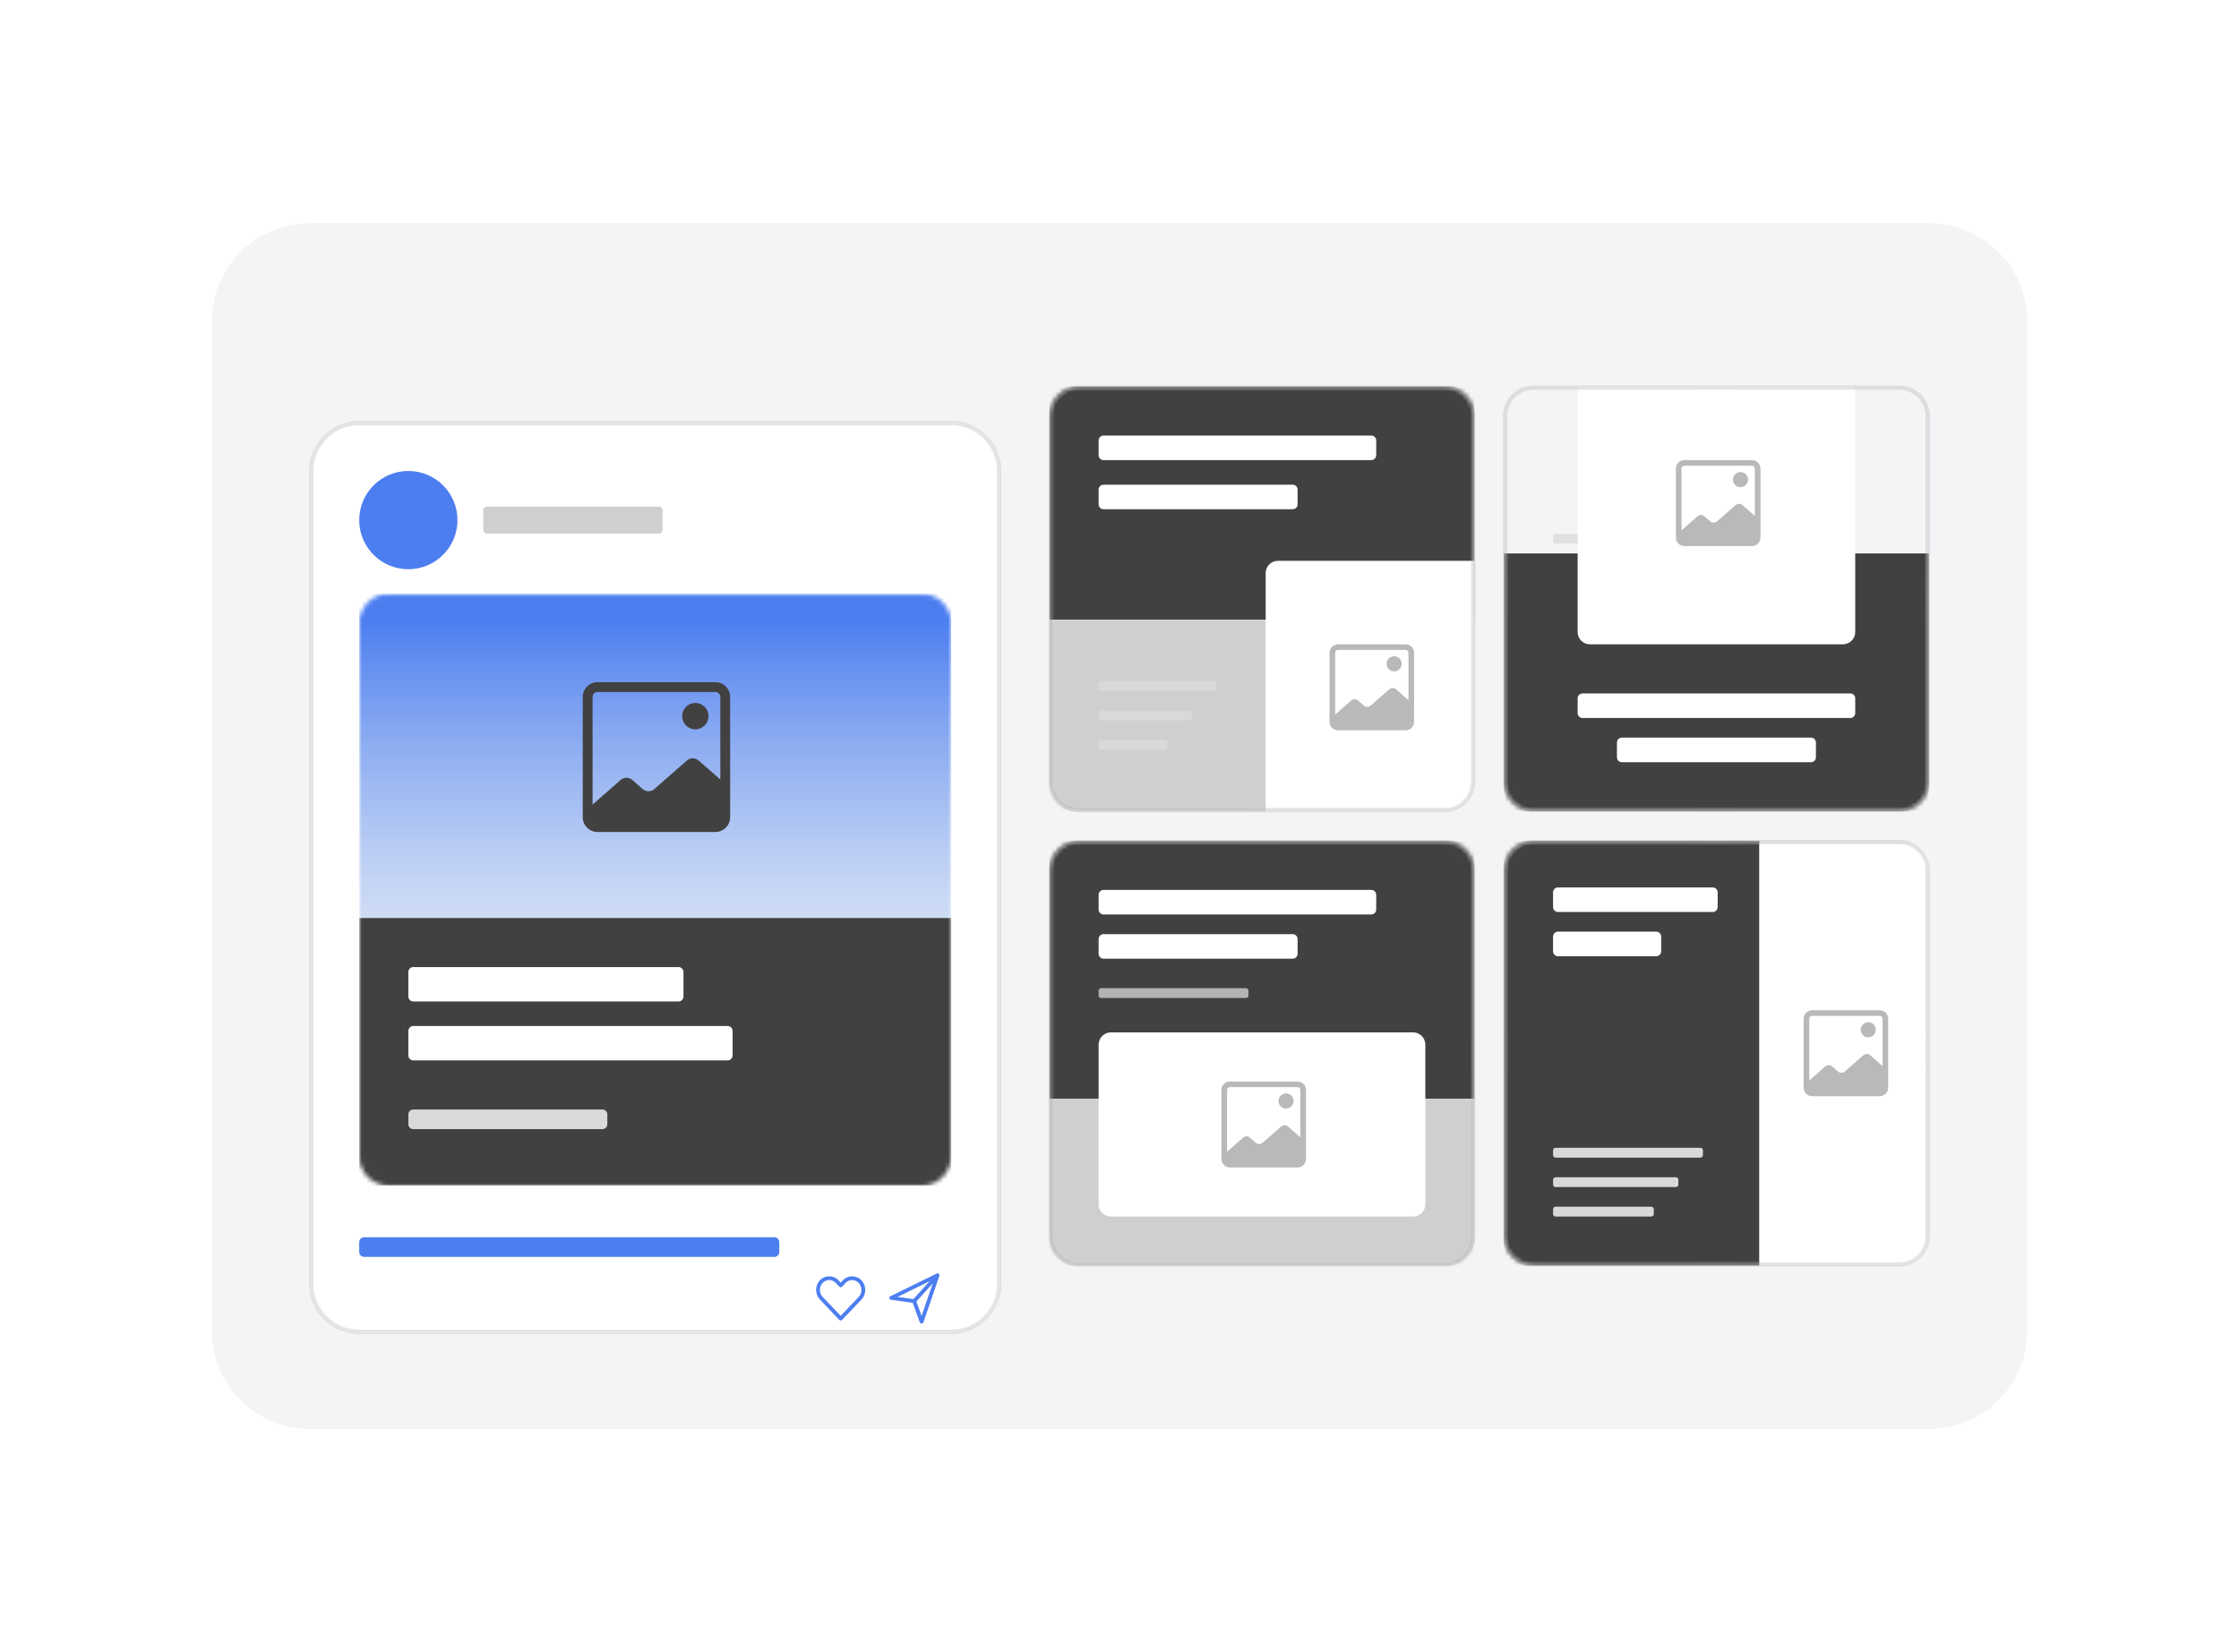<svg width="523" height="386" viewBox="0 0 523 386" fill="none" xmlns="http://www.w3.org/2000/svg">
<g filter="url(#filter0_d_4380_107027)">
<path d="M456.309 40.656H66.691C50.845 40.656 38 53.502 38 69.347V316.66C38 332.506 50.845 345.351 66.691 345.351H456.309C472.155 345.351 485 332.506 485 316.66V69.347C485 53.502 472.155 40.656 456.309 40.656Z" fill="white" fill-opacity="0.4"/>
<path d="M450.572 52.133H72.429C59.753 52.133 49.477 62.409 49.477 75.085V310.922C49.477 323.599 59.753 333.875 72.429 333.875H450.572C463.248 333.875 473.524 323.599 473.524 310.922V75.085C473.524 62.409 463.248 52.133 450.572 52.133Z" fill="#F4F4F7"/>
<g filter="url(#filter1_d_4380_107027)">
<path d="M222.195 86.562H83.906C77.568 86.562 72.43 91.701 72.43 98.039V287.971C72.43 294.309 77.568 299.447 83.906 299.447H222.195C228.533 299.447 233.671 294.309 233.671 287.971V98.039C233.671 91.701 228.533 86.562 222.195 86.562Z" fill="white"/>
<path d="M222.195 86.852H83.906C77.726 86.852 72.717 91.861 72.717 98.041V287.973C72.717 294.153 77.726 299.162 83.906 299.162H222.195C228.375 299.162 233.384 294.153 233.384 287.973V98.041C233.384 91.861 228.375 86.852 222.195 86.852Z" stroke="url(#paint0_radial_4380_107027)" stroke-opacity="0.25"/>
<path d="M95.382 120.992C101.721 120.992 106.859 115.853 106.859 109.515C106.859 103.177 101.721 98.039 95.382 98.039C89.044 98.039 83.906 103.177 83.906 109.515C83.906 115.853 89.044 120.992 95.382 120.992Z" fill="#4C7EF0"/>
<path d="M153.91 106.359H113.744C113.268 106.359 112.883 106.745 112.883 107.22V111.811C112.883 112.286 113.268 112.671 113.744 112.671H153.91C154.386 112.671 154.771 112.286 154.771 111.811V107.22C154.771 106.745 154.386 106.359 153.91 106.359Z" fill="#CFCFCF"/>
<mask id="mask0_4380_107027" style="mask-type:luminance" maskUnits="userSpaceOnUse" x="83" y="126" width="140" height="140">
<path d="M215.309 126.727H90.792C86.989 126.727 83.906 129.809 83.906 133.612V258.13C83.906 261.933 86.989 265.015 90.792 265.015H215.309C219.112 265.015 222.195 261.933 222.195 258.13V133.612C222.195 129.809 219.112 126.727 215.309 126.727Z" fill="white"/>
</mask>
<g mask="url(#mask0_4380_107027)">
<path d="M222.195 202.469H83.906V265.014H222.195V202.469Z" fill="#414141"/>
<path d="M140.714 247.227H96.53C95.897 247.227 95.383 247.74 95.383 248.374V250.669C95.383 251.303 95.897 251.817 96.53 251.817H140.714C141.348 251.817 141.862 251.303 141.862 250.669V248.374C141.862 247.74 141.348 247.227 140.714 247.227Z" fill="#D9D9D9"/>
<path d="M95.383 228.866C95.383 228.232 95.896 227.719 96.53 227.719H169.978C170.613 227.719 171.126 228.232 171.126 228.866V234.605C171.126 235.239 170.613 235.752 169.978 235.752H96.53C95.896 235.752 95.383 235.239 95.383 234.605V228.866Z" fill="white"/>
<path d="M95.383 215.093C95.383 214.459 95.896 213.945 96.53 213.945H158.502C159.136 213.945 159.65 214.459 159.65 215.093V220.831C159.65 221.465 159.136 221.979 158.502 221.979H96.53C95.896 221.979 95.383 221.465 95.383 220.831V215.093Z" fill="white"/>
<path d="M222.195 126.727H83.906V202.47H222.195V126.727Z" fill="url(#paint1_linear_4380_107027)"/>
<path d="M167.109 147.383H139.566C138.653 147.383 137.777 147.745 137.131 148.391C136.486 149.037 136.123 149.913 136.123 150.826V178.943C136.123 179.855 136.486 180.731 137.131 181.377C137.777 182.023 138.653 182.385 139.566 182.385H167.109C168.022 182.385 168.898 182.023 169.544 181.377C170.189 180.731 170.552 179.855 170.552 178.943V150.826C170.552 149.913 170.189 149.037 169.544 148.391C168.898 147.745 168.022 147.383 167.109 147.383ZM139.566 149.678H167.109C167.413 149.678 167.705 149.799 167.92 150.014C168.135 150.229 168.257 150.522 168.257 150.826V170.123L163.23 165.716C162.845 165.366 162.344 165.172 161.824 165.172C161.304 165.172 160.803 165.366 160.418 165.716L152.89 172.315C152.505 172.665 152.004 172.859 151.484 172.859C150.964 172.859 150.463 172.665 150.078 172.315L147.743 170.266C147.358 169.916 146.857 169.722 146.337 169.722C145.817 169.722 145.316 169.916 144.931 170.266L138.418 175.976V150.826C138.418 150.522 138.539 150.229 138.755 150.014C138.97 149.799 139.262 149.678 139.566 149.678Z" fill="#414141"/>
<path d="M162.421 158.405C164.123 158.405 165.503 157.025 165.503 155.324C165.503 153.622 164.123 152.242 162.421 152.242C160.719 152.242 159.34 153.622 159.34 155.324C159.34 157.025 160.719 158.405 162.421 158.405Z" fill="#414141"/>
</g>
<path d="M180.881 277.07H85.054C84.42 277.07 83.906 277.584 83.906 278.218V280.513C83.906 281.147 84.42 281.661 85.054 281.661H180.881C181.514 281.661 182.028 281.147 182.028 280.513V278.218C182.028 277.584 181.514 277.07 180.881 277.07Z" fill="#4C7EF0"/>
<g filter="url(#filter2_d_4380_107027)">
<path d="M193.689 274.195C192.903 274.195 192.117 274.505 191.524 275.128C190.338 276.374 190.339 278.372 191.524 279.618L196.051 284.387C196.092 284.43 196.142 284.464 196.197 284.488C196.251 284.512 196.31 284.524 196.371 284.524C196.43 284.524 196.489 284.512 196.544 284.488C196.599 284.464 196.648 284.43 196.69 284.387C198.2 282.8 199.711 281.21 201.222 279.623C202.408 278.377 202.408 276.379 201.222 275.132C200.036 273.886 198.078 273.886 196.892 275.132L196.373 275.672L195.853 275.128C195.26 274.505 194.474 274.195 193.689 274.195ZM193.689 275.063C194.237 275.063 194.789 275.29 195.219 275.742L196.056 276.623C196.097 276.667 196.146 276.701 196.201 276.725C196.256 276.748 196.315 276.76 196.375 276.76C196.435 276.76 196.494 276.748 196.549 276.725C196.604 276.701 196.653 276.667 196.694 276.623L197.526 275.746C198.385 274.843 199.723 274.843 200.582 275.746C201.442 276.649 201.442 278.111 200.582 279.014C199.179 280.489 197.776 281.961 196.373 283.436L192.163 279.01C191.304 278.105 191.303 276.644 192.163 275.742C192.592 275.29 193.14 275.063 193.689 275.063Z" fill="#4C7EF0"/>
<path d="M213.292 280.274L208.125 279.548C207.815 279.475 207.737 279.076 208.048 278.967L218.847 273.667C219.081 273.522 219.391 273.776 219.314 274.03L215.584 284.883C215.507 285.174 215.079 285.174 214.963 284.883L213.292 280.274ZM218.187 275.337L213.914 280.056L215.274 283.831L218.187 275.337ZM213.409 279.656L217.682 274.938L209.213 279.076L213.409 279.656Z" fill="#4C7EF0" stroke="#4C7EF0" stroke-width="0.25"/>
</g>
</g>
<mask id="mask1_4380_107027" style="mask-type:luminance" maskUnits="userSpaceOnUse" x="245" y="90" width="100" height="100">
<path d="M337.53 90.289H252.032C248.229 90.289 245.146 93.372 245.146 97.175V182.673C245.146 186.476 248.229 189.559 252.032 189.559H337.53C341.333 189.559 344.416 186.476 344.416 182.673V97.175C344.416 93.372 341.333 90.289 337.53 90.289Z" fill="white"/>
</mask>
<g mask="url(#mask1_4380_107027)">
<path d="M344.416 90.289H245.146V144.801H344.416V90.289Z" fill="#414141"/>
<path d="M295.642 189.555H245.146V144.797H295.642V189.555Z" fill="#CFCFCF"/>
<path d="M283.592 159.148H257.197C256.88 159.148 256.623 159.405 256.623 159.722V160.87C256.623 161.187 256.88 161.444 257.197 161.444H283.592C283.909 161.444 284.166 161.187 284.166 160.87V159.722C284.166 159.405 283.909 159.148 283.592 159.148Z" fill="#D9D9D9"/>
<path d="M277.854 166.031H257.197C256.88 166.031 256.623 166.288 256.623 166.605V167.753C256.623 168.07 256.88 168.327 257.197 168.327H277.854C278.171 168.327 278.428 168.07 278.428 167.753V166.605C278.428 166.288 278.171 166.031 277.854 166.031Z" fill="#D9D9D9"/>
<path d="M272.116 172.922H257.197C256.88 172.922 256.623 173.179 256.623 173.496V174.643C256.623 174.96 256.88 175.217 257.197 175.217H272.116C272.433 175.217 272.69 174.96 272.69 174.643V173.496C272.69 173.179 272.433 172.922 272.116 172.922Z" fill="#D9D9D9"/>
<path d="M295.643 133.9C295.643 132.316 296.927 131.031 298.512 131.031H344.417V189.56H295.643V133.9Z" fill="white"/>
<path d="M328.34 150.539H312.536C312.012 150.539 311.51 150.747 311.139 151.117C310.769 151.488 310.561 151.991 310.561 152.515V168.647C310.561 169.171 310.769 169.673 311.139 170.044C311.51 170.414 312.012 170.623 312.536 170.623H328.34C328.863 170.623 329.366 170.414 329.736 170.044C330.107 169.673 330.315 169.171 330.315 168.647V152.515C330.315 151.991 330.107 151.488 329.736 151.117C329.366 150.747 328.863 150.539 328.34 150.539ZM312.536 151.856H328.34C328.514 151.856 328.682 151.925 328.805 152.049C328.928 152.172 328.998 152.34 328.998 152.515V163.587L326.114 161.058C325.893 160.857 325.605 160.746 325.307 160.746C325.009 160.746 324.721 160.857 324.5 161.058L320.181 164.844C319.96 165.045 319.673 165.156 319.374 165.156C319.076 165.156 318.788 165.045 318.568 164.844L317.228 163.669C317.007 163.468 316.719 163.357 316.421 163.357C316.123 163.357 315.835 163.468 315.614 163.669L311.877 166.945V152.515C311.877 152.34 311.947 152.172 312.07 152.049C312.194 151.925 312.361 151.856 312.536 151.856Z" fill="#757575" fill-opacity="0.5"/>
<path d="M325.651 156.864C326.627 156.864 327.419 156.073 327.419 155.096C327.419 154.119 326.627 153.328 325.651 153.328C324.674 153.328 323.883 154.119 323.883 155.096C323.883 156.073 324.674 156.864 325.651 156.864Z" fill="#757575" fill-opacity="0.5"/>
<path d="M256.623 106.356C256.623 106.99 257.137 107.504 257.771 107.504H320.316C320.95 107.504 321.464 106.99 321.464 106.356V102.913C321.464 102.279 320.95 101.766 320.316 101.766H257.771C257.137 101.766 256.623 102.279 256.623 102.913V106.356Z" fill="white"/>
<path d="M256.623 117.833C256.623 118.467 257.137 118.98 257.771 118.98H301.954C302.588 118.98 303.102 118.467 303.102 117.833V114.39C303.102 113.756 302.588 113.242 301.954 113.242H257.771C257.137 113.242 256.623 113.756 256.623 114.39V117.833Z" fill="white"/>
</g>
<path d="M337.531 90.578H252.032C248.388 90.578 245.434 93.532 245.434 97.177V182.675C245.434 186.319 248.388 189.274 252.032 189.274H337.531C341.175 189.274 344.129 186.319 344.129 182.675V97.177C344.129 93.532 341.175 90.578 337.531 90.578Z" stroke="url(#paint2_radial_4380_107027)" stroke-opacity="0.25"/>
<mask id="mask2_4380_107027" style="mask-type:luminance" maskUnits="userSpaceOnUse" x="351" y="90" width="100" height="100">
<path d="M443.685 90.289H358.187C354.384 90.289 351.301 93.372 351.301 97.175V182.673C351.301 186.476 354.384 189.559 358.187 189.559H443.685C447.488 189.559 450.57 186.476 450.57 182.673V97.175C450.57 93.372 447.488 90.289 443.685 90.289Z" fill="white"/>
</mask>
<g mask="url(#mask2_4380_107027)">
<path d="M450.57 129.305H351.301V189.555H450.57V129.305Z" fill="#414141"/>
<path d="M397.206 124.719H363.351C363.034 124.719 362.777 124.976 362.777 125.293V126.44C362.777 126.757 363.034 127.014 363.351 127.014H397.206C397.523 127.014 397.78 126.757 397.78 126.44V125.293C397.78 124.976 397.523 124.719 397.206 124.719Z" fill="#D9D9D9" fill-opacity="0.75"/>
<path d="M368.516 90.289H433.356V147.67C433.356 149.255 432.072 150.539 430.487 150.539H371.385C369.8 150.539 368.516 149.255 368.516 147.67V90.289Z" fill="white"/>
<path d="M409.246 107.5H393.442C392.919 107.5 392.416 107.708 392.045 108.078C391.675 108.449 391.467 108.952 391.467 109.476V125.608C391.467 126.132 391.675 126.634 392.045 127.005C392.416 127.375 392.919 127.583 393.442 127.583H409.246C409.77 127.583 410.272 127.375 410.642 127.005C411.013 126.634 411.221 126.132 411.221 125.608V109.476C411.221 108.952 411.013 108.449 410.642 108.078C410.272 107.708 409.77 107.5 409.246 107.5ZM393.442 108.817H409.246C409.42 108.817 409.588 108.886 409.711 109.01C409.835 109.133 409.904 109.301 409.904 109.476V120.548L407.02 118.019C406.799 117.818 406.512 117.707 406.213 117.707C405.915 117.707 405.627 117.818 405.406 118.019L401.087 121.805C400.866 122.006 400.579 122.117 400.281 122.117C399.982 122.117 399.695 122.006 399.474 121.805L398.134 120.63C397.913 120.429 397.626 120.318 397.327 120.318C397.029 120.318 396.741 120.429 396.52 120.63L392.784 123.906V109.476C392.784 109.301 392.853 109.133 392.976 109.01C393.1 108.886 393.267 108.817 393.442 108.817Z" fill="#757575" fill-opacity="0.5"/>
<path d="M406.557 113.825C407.534 113.825 408.325 113.034 408.325 112.057C408.325 111.08 407.534 110.289 406.557 110.289C405.58 110.289 404.789 111.08 404.789 112.057C404.789 113.034 405.58 113.825 406.557 113.825Z" fill="#757575" fill-opacity="0.5"/>
<path d="M368.516 166.606C368.516 167.24 369.029 167.754 369.663 167.754H432.209C432.843 167.754 433.356 167.24 433.356 166.606V163.163C433.356 162.529 432.843 162.016 432.209 162.016H369.663C369.029 162.016 368.516 162.529 368.516 163.163V166.606Z" fill="white"/>
<path d="M377.695 176.934C377.695 177.568 378.209 178.082 378.843 178.082H423.027C423.661 178.082 424.174 177.568 424.174 176.934V173.491C424.174 172.857 423.661 172.344 423.027 172.344H378.843C378.209 172.344 377.695 172.857 377.695 173.491V176.934Z" fill="white"/>
</g>
<path d="M443.685 90.578H358.187C354.542 90.578 351.588 93.532 351.588 97.177V182.675C351.588 186.319 354.542 189.274 358.187 189.274H443.685C447.329 189.274 450.284 186.319 450.284 182.675V97.177C450.284 93.532 447.329 90.578 443.685 90.578Z" stroke="url(#paint3_radial_4380_107027)" stroke-opacity="0.25"/>
<mask id="mask3_4380_107027" style="mask-type:luminance" maskUnits="userSpaceOnUse" x="245" y="196" width="100" height="100">
<path d="M337.53 196.445H252.032C248.229 196.445 245.146 199.528 245.146 203.331V288.829C245.146 292.632 248.229 295.715 252.032 295.715H337.53C341.333 295.715 344.416 292.632 344.416 288.829V203.331C344.416 199.528 341.333 196.445 337.53 196.445Z" fill="white"/>
</mask>
<g mask="url(#mask3_4380_107027)">
<path d="M344.416 196.445H245.146V256.696H344.416V196.445Z" fill="#414141"/>
<path d="M291.052 230.875H257.197C256.88 230.875 256.623 231.132 256.623 231.449V232.596C256.623 232.913 256.88 233.17 257.197 233.17H291.052C291.369 233.17 291.626 232.913 291.626 232.596V231.449C291.626 231.132 291.369 230.875 291.052 230.875Z" fill="#D9D9D9" fill-opacity="0.75"/>
<path d="M344.416 295.719H245.146V256.699H344.416V295.719Z" fill="#CFCFCF"/>
<path d="M330.071 241.203H259.492C257.908 241.203 256.623 242.488 256.623 244.072V281.37C256.623 282.955 257.908 284.239 259.492 284.239H330.071C331.656 284.239 332.94 282.955 332.94 281.37V244.072C332.94 242.488 331.656 241.203 330.071 241.203Z" fill="white"/>
<path d="M303.092 252.68H287.288C286.764 252.68 286.262 252.888 285.891 253.258C285.521 253.629 285.312 254.131 285.312 254.655V270.787C285.312 271.311 285.521 271.814 285.891 272.185C286.262 272.555 286.764 272.763 287.288 272.763H303.092C303.615 272.763 304.117 272.555 304.488 272.185C304.859 271.814 305.067 271.311 305.067 270.787V254.655C305.067 254.131 304.859 253.629 304.488 253.258C304.117 252.888 303.615 252.68 303.092 252.68ZM287.288 253.997H303.092C303.266 253.997 303.434 254.066 303.557 254.189C303.68 254.313 303.75 254.48 303.75 254.655V265.728L300.866 263.199C300.645 262.998 300.357 262.887 300.059 262.887C299.761 262.887 299.473 262.998 299.252 263.199L294.933 266.985C294.712 267.186 294.425 267.297 294.126 267.297C293.828 267.297 293.54 267.186 293.319 266.985L291.98 265.81C291.759 265.609 291.471 265.498 291.173 265.498C290.874 265.498 290.587 265.609 290.366 265.81L286.629 269.086V254.655C286.629 254.48 286.699 254.313 286.822 254.189C286.946 254.066 287.113 253.997 287.288 253.997Z" fill="#757575" fill-opacity="0.5"/>
<path d="M300.403 259.005C301.379 259.005 302.171 258.213 302.171 257.237C302.171 256.26 301.379 255.469 300.403 255.469C299.426 255.469 298.635 256.26 298.635 257.237C298.635 258.213 299.426 259.005 300.403 259.005Z" fill="#757575" fill-opacity="0.5"/>
<path d="M256.623 212.512C256.623 213.146 257.137 213.66 257.771 213.66H320.316C320.95 213.66 321.464 213.146 321.464 212.512V209.07C321.464 208.435 320.95 207.922 320.316 207.922H257.771C257.137 207.922 256.623 208.435 256.623 209.07V212.512Z" fill="white"/>
<path d="M256.623 222.841C256.623 223.475 257.137 223.988 257.771 223.988H301.954C302.588 223.988 303.102 223.475 303.102 222.841V219.398C303.102 218.764 302.588 218.25 301.954 218.25H257.771C257.137 218.25 256.623 218.764 256.623 219.398V222.841Z" fill="white"/>
</g>
<path d="M337.531 196.734H252.032C248.388 196.734 245.434 199.689 245.434 203.333V288.831C245.434 292.476 248.388 295.43 252.032 295.43H337.531C341.175 295.43 344.129 292.476 344.129 288.831V203.333C344.129 199.689 341.175 196.734 337.531 196.734Z" stroke="url(#paint4_radial_4380_107027)" stroke-opacity="0.25"/>
<mask id="mask4_4380_107027" style="mask-type:luminance" maskUnits="userSpaceOnUse" x="351" y="196" width="100" height="100">
<path d="M443.685 196.445H358.187C354.384 196.445 351.301 199.528 351.301 203.331V288.829C351.301 292.632 354.384 295.715 358.187 295.715H443.685C447.488 295.715 450.57 292.632 450.57 288.829V203.331C450.57 199.528 447.488 196.445 443.685 196.445Z" fill="white"/>
</mask>
<g mask="url(#mask4_4380_107027)">
<path d="M397.206 230.867H363.351C363.034 230.867 362.777 231.124 362.777 231.441V232.589C362.777 232.906 363.034 233.162 363.351 233.162H397.206C397.523 233.162 397.78 232.906 397.78 232.589V231.441C397.78 231.124 397.523 230.867 397.206 230.867Z" fill="#D9D9D9" fill-opacity="0.75"/>
<path d="M410.977 295.711H351.301V196.441H410.977V295.711Z" fill="#414141"/>
<path d="M397.206 268.172H363.351C363.034 268.172 362.777 268.429 362.777 268.746V269.893C362.777 270.21 363.034 270.467 363.351 270.467H397.206C397.523 270.467 397.78 270.21 397.78 269.893V268.746C397.78 268.429 397.523 268.172 397.206 268.172Z" fill="#D9D9D9"/>
<path d="M391.468 275.055H363.351C363.034 275.055 362.777 275.312 362.777 275.629V276.776C362.777 277.093 363.034 277.35 363.351 277.35H391.468C391.785 277.35 392.042 277.093 392.042 276.776V275.629C392.042 275.312 391.785 275.055 391.468 275.055Z" fill="#D9D9D9"/>
<path d="M385.73 281.938H363.351C363.034 281.938 362.777 282.194 362.777 282.511V283.659C362.777 283.976 363.034 284.233 363.351 284.233H385.73C386.047 284.233 386.304 283.976 386.304 283.659V282.511C386.304 282.194 386.047 281.938 385.73 281.938Z" fill="#D9D9D9"/>
<path d="M410.977 197.016H447.701C449.285 197.016 450.57 198.3 450.57 199.885V292.842C450.57 294.427 449.285 295.711 447.701 295.711H410.977V197.016Z" fill="white"/>
<path d="M439.086 236.031H423.282C422.758 236.031 422.256 236.24 421.885 236.61C421.515 236.98 421.307 237.483 421.307 238.007V254.139C421.307 254.663 421.515 255.166 421.885 255.536C422.256 255.906 422.758 256.115 423.282 256.115H439.086C439.61 256.115 440.112 255.906 440.482 255.536C440.853 255.166 441.061 254.663 441.061 254.139V238.007C441.061 237.483 440.853 236.98 440.482 236.61C440.112 236.24 439.61 236.031 439.086 236.031ZM423.282 237.348H439.086C439.26 237.348 439.428 237.418 439.551 237.541C439.674 237.664 439.744 237.832 439.744 238.007V249.079L436.86 246.55C436.639 246.35 436.351 246.238 436.053 246.238C435.755 246.238 435.467 246.35 435.246 246.55L430.927 250.336C430.706 250.537 430.419 250.649 430.12 250.649C429.822 250.649 429.535 250.537 429.314 250.336L427.974 249.161C427.753 248.96 427.465 248.849 427.167 248.849C426.869 248.849 426.581 248.96 426.36 249.161L422.624 252.437V238.007C422.624 237.832 422.693 237.664 422.816 237.541C422.94 237.418 423.107 237.348 423.282 237.348Z" fill="#757575" fill-opacity="0.5"/>
<path d="M436.395 242.356C437.371 242.356 438.163 241.565 438.163 240.588C438.163 239.612 437.371 238.82 436.395 238.82C435.418 238.82 434.627 239.612 434.627 240.588C434.627 241.565 435.418 242.356 436.395 242.356Z" fill="#757575" fill-opacity="0.5"/>
<path d="M362.777 211.934C362.777 212.568 363.291 213.082 363.925 213.082H400.075C400.709 213.082 401.223 212.568 401.223 211.934V208.491C401.223 207.857 400.709 207.344 400.075 207.344H363.925C363.291 207.344 362.777 207.857 362.777 208.491V211.934Z" fill="white"/>
<path d="M362.777 222.262C362.777 222.896 363.291 223.41 363.925 223.41H386.877C387.512 223.41 388.025 222.896 388.025 222.262V218.82C388.025 218.185 387.512 217.672 386.877 217.672H363.925C363.291 217.672 362.777 218.185 362.777 218.82V222.262Z" fill="white"/>
</g>
<path d="M443.685 196.734H358.187C354.542 196.734 351.588 199.689 351.588 203.333V288.831C351.588 292.476 354.542 295.43 358.187 295.43H443.685C447.329 295.43 450.284 292.476 450.284 288.831V203.333C450.284 199.689 447.329 196.734 443.685 196.734Z" stroke="url(#paint5_radial_4380_107027)" stroke-opacity="0.25"/>
</g>
<defs>
<filter id="filter0_d_4380_107027" x="8" y="10.656" width="507" height="364.695" filterUnits="userSpaceOnUse" color-interpolation-filters="sRGB">
<feFlood flood-opacity="0" result="BackgroundImageFix"/>
<feColorMatrix in="SourceAlpha" type="matrix" values="0 0 0 0 0 0 0 0 0 0 0 0 0 0 0 0 0 0 127 0" result="hardAlpha"/>
<feOffset/>
<feGaussianBlur stdDeviation="15"/>
<feComposite in2="hardAlpha" operator="out"/>
<feColorMatrix type="matrix" values="0 0 0 0 0.298 0 0 0 0 0.494 0 0 0 0 0.941 0 0 0 0.2 0"/>
<feBlend mode="normal" in2="BackgroundImageFix" result="effect1_dropShadow_4380_107027"/>
<feBlend mode="normal" in="SourceGraphic" in2="effect1_dropShadow_4380_107027" result="shape"/>
</filter>
<filter id="filter1_d_4380_107027" x="52.217" y="78.352" width="201.668" height="253.312" filterUnits="userSpaceOnUse" color-interpolation-filters="sRGB">
<feFlood flood-opacity="0" result="BackgroundImageFix"/>
<feColorMatrix in="SourceAlpha" type="matrix" values="0 0 0 0 0 0 0 0 0 0 0 0 0 0 0 0 0 0 127 0" result="hardAlpha"/>
<feOffset dy="12"/>
<feGaussianBlur stdDeviation="10"/>
<feComposite in2="hardAlpha" operator="out"/>
<feColorMatrix type="matrix" values="0 0 0 0 0 0 0 0 0 0 0 0 0 0 0 0 0 0 0.05 0"/>
<feBlend mode="normal" in2="BackgroundImageFix" result="effect1_dropShadow_4380_107027"/>
<feBlend mode="normal" in="SourceGraphic" in2="effect1_dropShadow_4380_107027" result="shape"/>
</filter>
<filter id="filter2_d_4380_107027" x="170.635" y="265.5" width="68.816" height="51.727" filterUnits="userSpaceOnUse" color-interpolation-filters="sRGB">
<feFlood flood-opacity="0" result="BackgroundImageFix"/>
<feColorMatrix in="SourceAlpha" type="matrix" values="0 0 0 0 0 0 0 0 0 0 0 0 0 0 0 0 0 0 127 0" result="hardAlpha"/>
<feOffset dy="12"/>
<feGaussianBlur stdDeviation="10"/>
<feComposite in2="hardAlpha" operator="out"/>
<feColorMatrix type="matrix" values="0 0 0 0 0 0 0 0 0 0 0 0 0 0 0 0 0 0 0.05 0"/>
<feBlend mode="normal" in2="BackgroundImageFix" result="effect1_dropShadow_4380_107027"/>
<feBlend mode="normal" in="SourceGraphic" in2="effect1_dropShadow_4380_107027" result="shape"/>
</filter>
<radialGradient id="paint0_radial_4380_107027" cx="0" cy="0" r="1" gradientUnits="userSpaceOnUse" gradientTransform="translate(153.051 193.007) rotate(90) scale(106.442 80.621)">
<stop stop-color="white"/>
<stop offset="1" stop-color="#999999"/>
</radialGradient>
<linearGradient id="paint1_linear_4380_107027" x1="153.001" y1="224.272" x2="153.001" y2="31.772" gradientUnits="userSpaceOnUse">
<stop stop-color="#C2D3EC" stop-opacity="0.4"/>
<stop offset="0.475" stop-color="#4C7EF0"/>
<stop offset="1" stop-color="#4C7EF0"/>
</linearGradient>
<radialGradient id="paint2_radial_4380_107027" cx="0" cy="0" r="1" gradientUnits="userSpaceOnUse" gradientTransform="translate(294.781 139.926) rotate(90) scale(49.635)">
<stop stop-color="white"/>
<stop offset="1" stop-color="#999999"/>
</radialGradient>
<radialGradient id="paint3_radial_4380_107027" cx="0" cy="0" r="1" gradientUnits="userSpaceOnUse" gradientTransform="translate(400.936 139.926) rotate(90) scale(49.635)">
<stop stop-color="white"/>
<stop offset="1" stop-color="#999999"/>
</radialGradient>
<radialGradient id="paint4_radial_4380_107027" cx="0" cy="0" r="1" gradientUnits="userSpaceOnUse" gradientTransform="translate(294.781 246.082) rotate(90) scale(49.635)">
<stop stop-color="white"/>
<stop offset="1" stop-color="#999999"/>
</radialGradient>
<radialGradient id="paint5_radial_4380_107027" cx="0" cy="0" r="1" gradientUnits="userSpaceOnUse" gradientTransform="translate(400.936 246.082) rotate(90) scale(49.635)">
<stop stop-color="white"/>
<stop offset="1" stop-color="#999999"/>
</radialGradient>
</defs>
</svg>
